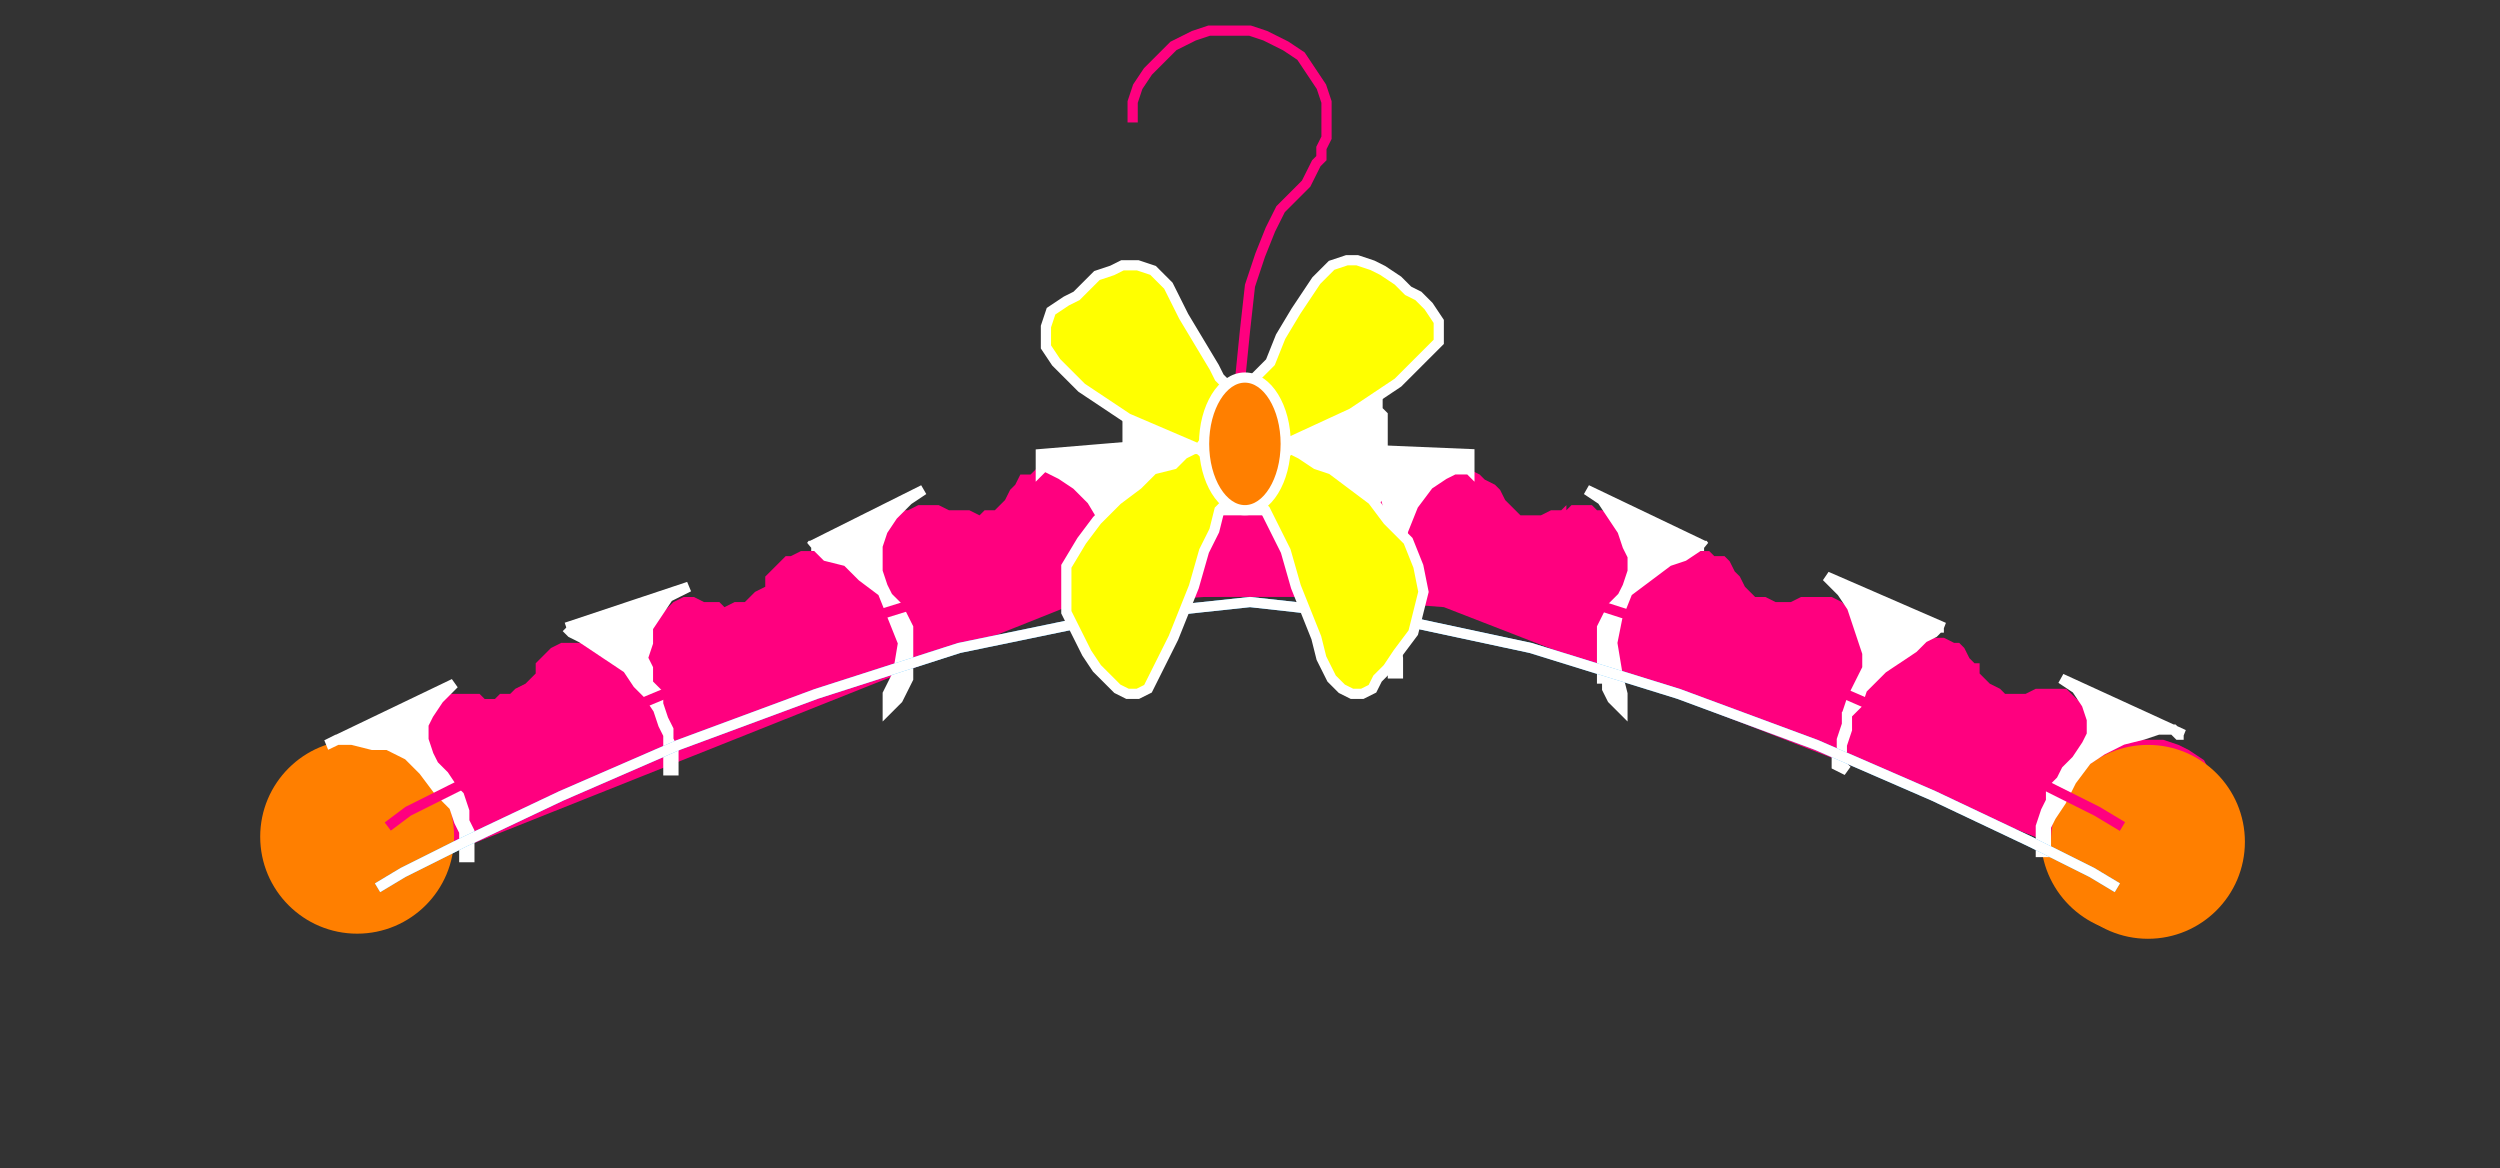 <?xml version="1.0"?><svg width="490" height="229" xmlns="http://www.w3.org/2000/svg">
 <rect width="100%" height="100%" fill="#333333" stroke="none"/>
 <title>Dainty Hanger pink</title>
 <g>
  <title>Layer 1</title>
  <g id="svg_49">
   <circle id="svg_6" fill="#ff7f00" r="19" cy="164" cx="419"/>
   <path id="svg_7" fill="#ff007f" d="m242,96l-7,21l22,0l26,2l139,54l0,1l3,-1l3,-1l2,-2l2,-1l2,-2l1,-3l1,-2l0,-3l0,-3l-1,-3l-2,-2l-1,-2l-3,-2l-2,-1l-3,-1l-2,0l-2,0l-2,0l-2,0l-1,0l-2,-1l-1,-1l-1,-2l-1,-1l-1,-2l-2,-1l-1,-1l-1,-1l-2,0l-2,0l-1,0l-2,0l1,0l-2,1l-2,0l-2,0l-1,-1l-2,-1l-1,-1l-1,-1l0,-2l-1,0l-1,-1l-1,-2l-1,-1l-1,0l-2,-1l-1,0l-2,0l-2,1l-2,0l-2,0l-2,0l-1,0l-2,-1l-1,-1l-1,-1l-1,-1l-1,-2l-1,-1l-1,-1l-2,-1l-1,0l-2,0l-2,0l-1,0l-2,1l-2,0l-1,0l-2,-1l-2,0l-1,-1l-1,-1l-1,-2l-1,-1l-1,-2l-1,-1l-2,0l-1,-1l-2,0l-2,0l-1,1l-2,0l-2,0l-1,0l-2,0l-1,-1l-2,-1l-1,-1l-1,-1l0,-1l-1,-2l-1,-1l-2,-1l-1,0l-1,-1l-2,0l-2,0l-1,1l0,-1l-1,1l-2,0l-2,1l-2,0l-2,0l-1,-1l-1,-1l-1,-1l-1,-2l-1,-1l-2,-1l-1,-1l-2,-1l-1,0l-2,0l-2,1l-1,1l-2,1l-2,0l-2,0l-1,-1l-2,0l-1,-1l-1,-1l-1,-1l-1,-2l-2,-1l-1,-1l-1,0l-2,0l-2,0l-1,1l-2,1l-12,0l-4,7z"/>
   <circle id="svg_8" fill="#ff7f00" r="19" cy="165" cx="421"/>
   <path id="svg_9" fill="#fff" stroke="#fff" stroke-width="2" d="m428,144l-1,0l-1,-1l-3,0l-3,1l-4,1l-4,2l-3,2l-3,4l-2,4l-2,3l-1,2l0,2l0,1l0,1l0,1l-1,0l0,-1l0,-1l0,-2l0,-1l1,-3l1,-2l0,-2l2,-2l1,-2l2,-2l2,-3l1,-2l0,-3l-1,-3l-2,-3l-3,-2l24,11z"/>
   <path id="svg_10" fill="#fff" stroke="#fff" stroke-width="2" d="m381,123l-1,0l-1,1l-2,1l-2,2l-3,2l-3,2l-2,2l-2,2l-1,3l-2,2l0,3l-1,3l0,2l0,1l0,1l1,1l-2,-1l0,-1l0,-1l1,-1l0,-2l1,-3l0,-2l1,-3l1,-2l1,-2l1,-2l0,-3l-1,-3l-1,-3l-1,-3l-2,-3l-3,-3l23,10z"/>
   <path id="svg_11" fill="#fff" stroke="#fff" stroke-width="2" d="m334,107l-1,0l-3,2l-3,1l-4,3l-4,3l-2,5l-1,5l1,6l1,4l0,3l-1,-1l-1,-1l-1,-2l0,-2l-1,0l0,-1l0,-1l0,-2l0,-3l0,-3l1,-2l1,-2l2,-2l1,-2l1,-3l0,-3l-1,-2l-1,-3l-2,-3l-2,-3l-3,-2l23,11z"/>
   <path id="svg_12" fill="#fff" stroke="#fff" stroke-width="2" d="m288,92l-1,0l-2,0l-2,1l-3,2l-3,4l-2,5l-1,7l-1,10l1,8l0,3l-1,0l0,-2l0,-3l-1,-4l0,-2l0,-2l0,-2l1,-3l0,-3l0,-4l0,-3l-1,-5l-1,-4l0,-1l-1,-1l-1,-1l-2,-2l-2,-1l-3,-1l-3,0l-3,0l-1,0l1,0l1,0l2,0l2,0l2,0l1,0l24,1l0,3z"/>
   <path id="svg_13" fill="#ff007f" d="m249,95l9,21l-22,1l-27,2l-138,55l0,1l-3,0l-3,-1l-3,-2l-2,-2l-1,-2l-2,-2l-1,-3l0,-2l0,-4l1,-2l2,-3l1,-2l2,-2l3,-1l3,-1l3,0l1,0l2,1l2,0l2,-1l1,-1l1,-1l2,-1l1,-2l0,-1l1,-2l2,-1l1,-1l2,0l2,0l1,0l2,0l1,1l2,0l1,-1l2,0l1,-1l2,-1l1,-1l1,-1l0,-2l2,-2l1,-1l2,-1l1,0l2,0l2,0l2,1l1,0l2,1l1,-1l2,0l1,-1l2,-1l1,-2l0,-1l0,1l1,-2l2,-1l1,-1l1,-1l2,-1l2,0l2,1l2,0l1,0l1,1l2,-1l2,0l1,-1l1,-1l2,-1l0,-2l1,-1l2,-2l1,-1l1,0l2,-1l2,0l2,0l2,1l1,0l1,0l2,0l2,0l1,-1l1,-1l2,-1l0,-1l0,-1l1,-2l1,-1l2,-1l1,0l2,-1l2,0l2,0l1,1l-1,-1l2,1l2,0l2,0l2,1l1,-1l2,0l1,-1l1,-1l1,-2l1,-1l1,-2l2,0l1,-1l2,0l2,0l1,1l2,0l2,1l1,0l2,0l1,-1l2,0l1,-1l1,-1l2,0l0,-2l2,-1l1,-1l2,0l2,0l1,0l2,0l2,1l13,0l2,7z"/>
   <circle id="svg_14" fill="#ff7f00" r="19" cy="164" cx="70"/>
   <path id="svg_15" fill="#fff" stroke="#fff" stroke-width="2" d="m64,146l2,-1l3,0l4,1l3,0l4,2l3,3l3,4l3,3l1,3l1,2l0,2l0,1l0,1l0,1l1,0l0,-1l0,-1l0,-1l0,-2l-1,-2l0,-2l-1,-3l-1,-1l-2,-3l-2,-2l-1,-2l-1,-3l0,-3l1,-2l2,-3l3,-3l-25,12z"/>
   <path id="svg_16" fill="#fff" stroke="#fff" stroke-width="2" d="m111,123l1,1l2,1l3,2l3,2l3,2l2,3l2,2l2,3l1,3l1,2l0,2l0,2l0,2l0,1l1,0l0,-1l0,-1l0,-2l-1,-2l0,-2l-1,-2l-1,-3l0,-2l-2,-2l0,-3l-1,-2l1,-3l0,-3l2,-3l2,-3l4,-2l-24,8z"/>
   <path id="svg_17" fill="#fff" stroke="#fff" stroke-width="2" d="m159,107l1,0l2,2l4,1l3,3l4,3l2,5l2,5l-1,6l-2,4l0,3l1,-1l1,-1l1,-2l1,-2l0,-1l0,-1l0,-2l0,-3l0,-3l-1,-2l-1,-2l-2,-2l-1,-2l-1,-3l0,-3l0,-2l1,-3l2,-3l3,-3l3,-2l-22,11z"/>
   <path id="svg_18" fill="#fff" stroke="#fff" stroke-width="2" d="m204,92l0,-1l2,1l2,1l3,2l3,3l3,5l1,7l1,9l0,9l0,4l0,-2l1,-3l0,-4l0,-2l0,-2l0,-2l0,-3l-1,-3l0,-4l0,-4l1,-5l0,-4l1,-1l0,-1l1,-1l2,-2l2,-1l3,-1l3,0l3,0l1,0l-1,0l-1,0l-2,0l-2,0l-2,0l-24,2l0,3z"/>
   <path id="svg_19" fill="none" stroke="#47b9ff" stroke-width="2" d="m415,174l-5,-3l-12,-6l-19,-9l-23,-10l-27,-10l-29,-9l-28,-6l-27,-3l-28,3l-29,6l-28,9l-27,10l-23,10l-19,9l-12,6l-5,3"/>
   <path id="svg_20" fill="none" stroke="#fff" stroke-width="2" d="m415,174l-5,-3l-12,-6l-19,-9l-23,-10l-27,-10l-29,-9l-28,-6l-27,-3l-28,3l-29,6l-28,9l-27,10l-23,10l-19,9l-12,6l-5,3"/>
   <path id="svg_21" fill="#fff" d="m264,101l1,0l2,0l1,-1l2,-1l1,-1l0,-2l1,-1l0,-2l0,-10l0,-2l-1,-1l0,-2l-1,-1l-2,-1l-1,-1l-2,0l-1,0l-35,0l-2,0l-2,0l-1,1l-1,1l-1,1l-1,2l-1,1l0,2l0,10l0,2l1,1l1,2l1,1l1,1l1,1l2,0l2,0l35,0z"/>
   <path id="svg_22" fill="none" stroke="#ff007f" stroke-width="2" d="m416,162l-5,-3l-12,-6l-19,-9l-23,-10l-27,-10l-28,-9l-29,-7l-27,-2l-28,2l-28,7l-29,9l-26,10l-24,10l-19,9l-12,6l-4,3"/>
   <path id="svg_29" fill="none" stroke="#ff007f" stroke-width="2" d="m222,24l0,-4l1,-3l2,-3l3,-3l2,-2l4,-2l3,-1l4,0l4,0l3,1l4,2l3,2l2,3l2,3l1,3l0,4l0,2l0,1l-1,2l0,2l-1,1l-1,2l-1,2l-1,1l-2,2l-2,2l-2,4l-2,5l-2,6l-1,9l-1,10"/>
   <path id="svg_30" fill="#ffff00" stroke="#fff" stroke-width="2" d="m243,77l-1,0l-1,-1l-2,-2l-1,-2l-3,-5l-3,-5l-3,-6l-3,-3l-3,-1l-3,0l-2,1l-3,1l-2,2l-2,2l-2,1l-3,2l-1,3l0,4l2,3l5,5l9,6l14,6l8,-11z"/>
   <path id="svg_31" fill="#ffff00" stroke="#fff" stroke-width="2" d="m242,76l1,0l1,0l1,-1l2,-2l2,-2l2,-5l3,-5l4,-6l3,-3l3,-1l2,0l3,1l2,1l3,2l2,2l2,1l2,2l2,3l0,4l-3,3l-5,5l-9,6l-13,6l-10,-11z"/>
   <path id="svg_32" fill="#ffff00" stroke="#fff" stroke-width="2" d="m253,88l2,1l3,2l3,1l4,3l4,3l3,4l4,4l2,5l1,5l-1,4l-1,4l-3,4l-2,3l-2,2l-1,2l-2,1l-2,0l-2,-1l-2,-2l-2,-4l-1,-4l-2,-5l-2,-5l-2,-7l-2,-4l-2,-4l-2,-2l-1,-2l-1,0l-1,-1l10,-7z"/>
   <path id="svg_33" fill="#ffff00" stroke="#fff" stroke-width="2" d="m235,88l-1,0l-2,1l-2,2l-4,1l-3,3l-4,3l-4,4l-3,4l-3,5l0,5l0,4l2,4l2,4l2,3l2,2l2,2l2,1l2,0l2,-1l1,-2l2,-4l2,-4l2,-5l2,-5l2,-7l2,-4l1,-4l2,-2l1,-2l1,-1l-8,-7z"/>
   <ellipse id="svg_34" fill="#ff7f00" stroke="#fff" stroke-width="2" ry="13" rx="8" cy="87" cx="244"/>
  </g>
 </g>
</svg>